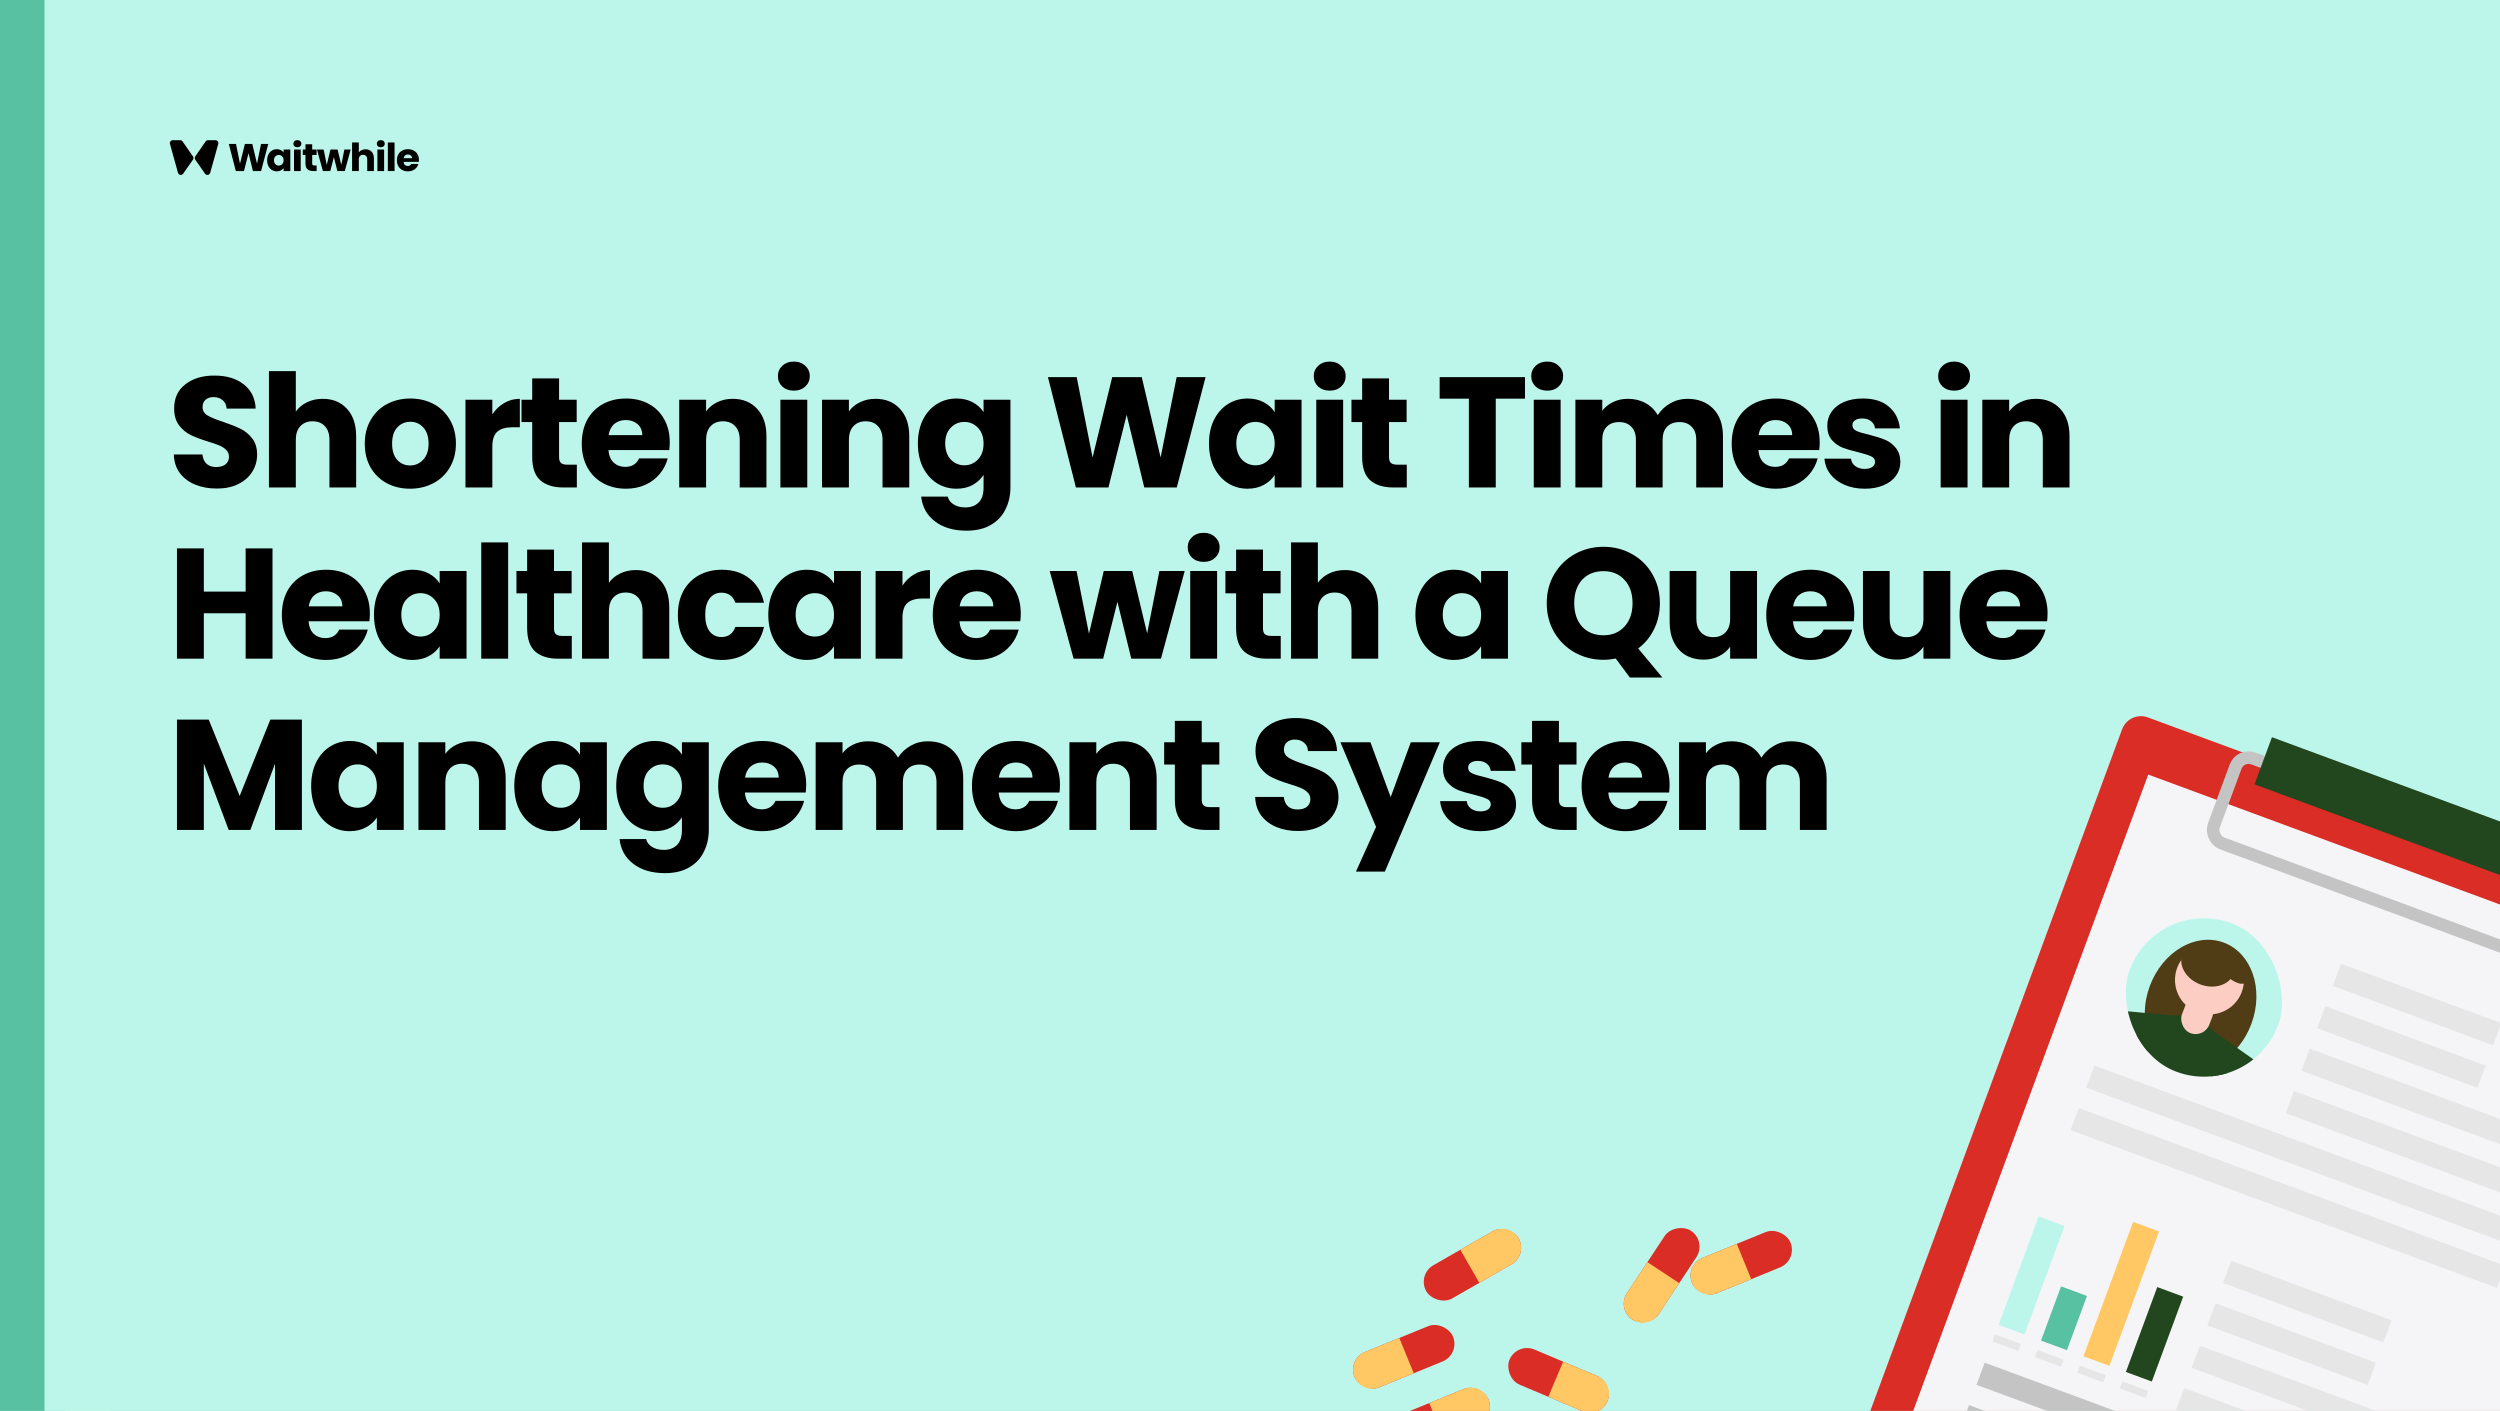<svg width="730" height="412" viewBox="0 0 730 412" fill="none" xmlns="http://www.w3.org/2000/svg">
<g clip-path="url(#clip0_1_2422)">
<rect width="730" height="412" fill="#58C1A2"/>
<g clip-path="url(#clip1_1_2422)">
<rect width="734.222" height="413" transform="translate(19)" fill="#BCF6EB"/>
<path d="M63.328 142.659C60.973 142.659 58.862 142.277 56.996 141.512C55.13 140.747 53.631 139.615 52.499 138.116C51.397 136.617 50.816 134.812 50.755 132.701H59.107C59.229 133.894 59.642 134.812 60.346 135.455C61.049 136.066 61.967 136.372 63.099 136.372C64.262 136.372 65.179 136.112 65.852 135.592C66.525 135.042 66.862 134.292 66.862 133.344C66.862 132.548 66.587 131.891 66.036 131.37C65.516 130.85 64.858 130.422 64.063 130.086C63.298 129.749 62.197 129.367 60.759 128.938C58.678 128.296 56.98 127.653 55.665 127.011C54.35 126.369 53.218 125.42 52.269 124.166C51.321 122.912 50.847 121.275 50.847 119.256C50.847 116.258 51.933 113.917 54.105 112.235C56.277 110.522 59.107 109.665 62.594 109.665C66.143 109.665 69.003 110.522 71.175 112.235C73.348 113.917 74.51 116.273 74.663 119.302H66.174C66.112 118.262 65.73 117.451 65.026 116.87C64.323 116.258 63.42 115.952 62.319 115.952C61.371 115.952 60.606 116.212 60.025 116.732C59.443 117.221 59.153 117.94 59.153 118.889C59.153 119.929 59.642 120.74 60.621 121.321C61.6 121.902 63.13 122.529 65.21 123.202C67.29 123.906 68.973 124.579 70.258 125.221C71.573 125.864 72.705 126.797 73.653 128.021C74.602 129.244 75.076 130.82 75.076 132.747C75.076 134.583 74.602 136.25 73.653 137.749C72.736 139.248 71.39 140.441 69.615 141.328C67.841 142.216 65.745 142.659 63.328 142.659ZM94.268 116.457C97.205 116.457 99.561 117.436 101.335 119.393C103.11 121.321 103.997 123.982 103.997 127.378V142.338H96.196V128.434C96.196 126.72 95.752 125.39 94.865 124.441C93.978 123.493 92.785 123.019 91.286 123.019C89.787 123.019 88.593 123.493 87.706 124.441C86.819 125.39 86.376 126.72 86.376 128.434V142.338H78.528V108.38H86.376V120.174C87.171 119.042 88.257 118.139 89.634 117.466C91.01 116.793 92.555 116.457 94.268 116.457ZM119.729 142.705C117.22 142.705 114.956 142.17 112.937 141.099C110.949 140.028 109.373 138.499 108.211 136.51C107.079 134.521 106.513 132.196 106.513 129.535C106.513 126.904 107.094 124.594 108.257 122.606C109.419 120.587 111.01 119.042 113.029 117.971C115.048 116.9 117.312 116.365 119.821 116.365C122.329 116.365 124.593 116.9 126.612 117.971C128.631 119.042 130.222 120.587 131.385 122.606C132.547 124.594 133.128 126.904 133.128 129.535C133.128 132.166 132.532 134.491 131.339 136.51C130.176 138.499 128.57 140.028 126.52 141.099C124.501 142.17 122.237 142.705 119.729 142.705ZM119.729 135.913C121.228 135.913 122.497 135.363 123.538 134.261C124.608 133.16 125.144 131.585 125.144 129.535C125.144 127.485 124.624 125.91 123.583 124.808C122.574 123.707 121.32 123.156 119.821 123.156C118.291 123.156 117.021 123.707 116.012 124.808C115.002 125.879 114.497 127.455 114.497 129.535C114.497 131.585 114.987 133.16 115.966 134.261C116.975 135.363 118.23 135.913 119.729 135.913ZM143.762 121C144.679 119.592 145.827 118.491 147.203 117.696C148.58 116.87 150.11 116.457 151.792 116.457V124.762H149.635C147.678 124.762 146.209 125.191 145.23 126.047C144.251 126.873 143.762 128.342 143.762 130.453V142.338H135.915V116.732H143.762V121ZM168.438 135.684V142.338H164.445C161.6 142.338 159.382 141.65 157.791 140.273C156.201 138.866 155.405 136.586 155.405 133.435V123.248H152.285V116.732H155.405V110.491H163.252V116.732H168.392V123.248H163.252V133.527C163.252 134.292 163.436 134.843 163.803 135.179C164.17 135.516 164.782 135.684 165.638 135.684H168.438ZM195.57 129.122C195.57 129.856 195.524 130.621 195.432 131.416H177.673C177.795 133.007 178.3 134.231 179.187 135.087C180.105 135.913 181.222 136.326 182.537 136.326C184.495 136.326 185.856 135.5 186.621 133.848H194.973C194.545 135.531 193.765 137.045 192.633 138.391C191.531 139.738 190.139 140.793 188.457 141.558C186.774 142.323 184.893 142.705 182.812 142.705C180.304 142.705 178.071 142.17 176.113 141.099C174.155 140.028 172.625 138.499 171.524 136.51C170.422 134.521 169.872 132.196 169.872 129.535C169.872 126.873 170.407 124.548 171.478 122.56C172.579 120.571 174.109 119.042 176.067 117.971C178.025 116.9 180.273 116.365 182.812 116.365C185.29 116.365 187.493 116.885 189.42 117.925C191.348 118.965 192.847 120.449 193.918 122.376C195.019 124.304 195.57 126.552 195.57 129.122ZM187.539 127.057C187.539 125.711 187.08 124.64 186.162 123.845C185.245 123.049 184.097 122.652 182.721 122.652C181.405 122.652 180.289 123.034 179.371 123.799C178.484 124.564 177.933 125.65 177.719 127.057H187.539ZM213.935 116.457C216.933 116.457 219.319 117.436 221.093 119.393C222.898 121.321 223.801 123.982 223.801 127.378V142.338H216V128.434C216 126.72 215.556 125.39 214.669 124.441C213.782 123.493 212.589 123.019 211.09 123.019C209.591 123.019 208.397 123.493 207.51 124.441C206.623 125.39 206.18 126.72 206.18 128.434V142.338H198.333V116.732H206.18V120.128C206.975 118.996 208.046 118.109 209.392 117.466C210.738 116.793 212.252 116.457 213.935 116.457ZM231.824 114.07C230.447 114.07 229.315 113.673 228.428 112.877C227.571 112.051 227.143 111.042 227.143 109.849C227.143 108.625 227.571 107.615 228.428 106.82C229.315 105.994 230.447 105.581 231.824 105.581C233.17 105.581 234.271 105.994 235.128 106.82C236.015 107.615 236.458 108.625 236.458 109.849C236.458 111.042 236.015 112.051 235.128 112.877C234.271 113.673 233.17 114.07 231.824 114.07ZM235.724 116.732V142.338H227.877V116.732H235.724ZM255.636 116.457C258.634 116.457 261.021 117.436 262.795 119.393C264.6 121.321 265.502 123.982 265.502 127.378V142.338H257.701V128.434C257.701 126.72 257.258 125.39 256.37 124.441C255.483 123.493 254.29 123.019 252.791 123.019C251.292 123.019 250.099 123.493 249.212 124.441C248.325 125.39 247.881 126.72 247.881 128.434V142.338H240.034V116.732H247.881V120.128C248.676 118.996 249.747 118.109 251.093 117.466C252.439 116.793 253.954 116.457 255.636 116.457ZM279.307 116.365C281.112 116.365 282.688 116.732 284.034 117.466C285.41 118.2 286.466 119.164 287.2 120.357V116.732H295.047V142.292C295.047 144.648 294.573 146.774 293.624 148.671C292.707 150.598 291.284 152.128 289.357 153.259C287.46 154.391 285.089 154.957 282.244 154.957C278.45 154.957 275.376 154.055 273.02 152.25C270.665 150.476 269.319 148.059 268.982 144.999H276.737C276.982 145.978 277.563 146.743 278.481 147.294C279.399 147.875 280.531 148.166 281.877 148.166C283.498 148.166 284.783 147.692 285.731 146.743C286.71 145.825 287.2 144.342 287.2 142.292V138.667C286.435 139.86 285.38 140.839 284.034 141.604C282.688 142.338 281.112 142.705 279.307 142.705C277.196 142.705 275.284 142.17 273.571 141.099C271.858 139.998 270.496 138.453 269.487 136.464C268.508 134.445 268.018 132.12 268.018 129.489C268.018 126.858 268.508 124.548 269.487 122.56C270.496 120.571 271.858 119.042 273.571 117.971C275.284 116.9 277.196 116.365 279.307 116.365ZM287.2 129.535C287.2 127.577 286.649 126.032 285.548 124.9C284.477 123.768 283.162 123.202 281.601 123.202C280.041 123.202 278.71 123.768 277.609 124.9C276.538 126.001 276.003 127.531 276.003 129.489C276.003 131.447 276.538 133.007 277.609 134.17C278.71 135.302 280.041 135.868 281.601 135.868C283.162 135.868 284.477 135.302 285.548 134.17C286.649 133.038 287.2 131.493 287.2 129.535ZM352.024 110.124L343.626 142.338H334.127L328.988 121.137L323.664 142.338H314.165L305.997 110.124H314.395L319.03 133.573L324.766 110.124H333.393L338.9 133.573L343.58 110.124H352.024ZM353.022 129.489C353.022 126.858 353.512 124.548 354.491 122.56C355.5 120.571 356.862 119.042 358.575 117.971C360.288 116.9 362.2 116.365 364.311 116.365C366.116 116.365 367.691 116.732 369.037 117.466C370.414 118.2 371.47 119.164 372.204 120.357V116.732H380.051V142.338H372.204V138.713C371.439 139.906 370.368 140.869 368.992 141.604C367.645 142.338 366.07 142.705 364.265 142.705C362.185 142.705 360.288 142.17 358.575 141.099C356.862 139.998 355.5 138.453 354.491 136.464C353.512 134.445 353.022 132.12 353.022 129.489ZM372.204 129.535C372.204 127.577 371.653 126.032 370.552 124.9C369.481 123.768 368.166 123.202 366.605 123.202C365.045 123.202 363.714 123.768 362.613 124.9C361.542 126.001 361.007 127.531 361.007 129.489C361.007 131.447 361.542 133.007 362.613 134.17C363.714 135.302 365.045 135.868 366.605 135.868C368.166 135.868 369.481 135.302 370.552 134.17C371.653 133.038 372.204 131.493 372.204 129.535ZM388.297 114.07C386.921 114.07 385.789 113.673 384.902 112.877C384.045 112.051 383.617 111.042 383.617 109.849C383.617 108.625 384.045 107.615 384.902 106.82C385.789 105.994 386.921 105.581 388.297 105.581C389.644 105.581 390.745 105.994 391.601 106.82C392.489 107.615 392.932 108.625 392.932 109.849C392.932 111.042 392.489 112.051 391.601 112.877C390.745 113.673 389.644 114.07 388.297 114.07ZM392.198 116.732V142.338H384.351V116.732H392.198ZM410.779 135.684V142.338H406.787C403.942 142.338 401.724 141.65 400.133 140.273C398.542 138.866 397.747 136.586 397.747 133.435V123.248H394.627V116.732H397.747V110.491H405.594V116.732H410.734V123.248H405.594V133.527C405.594 134.292 405.778 134.843 406.145 135.179C406.512 135.516 407.124 135.684 407.98 135.684H410.779ZM445.295 110.124V116.411H436.76V142.338H428.913V116.411H420.378V110.124H445.295ZM451.803 114.07C450.427 114.07 449.295 113.673 448.408 112.877C447.551 112.051 447.123 111.042 447.123 109.849C447.123 108.625 447.551 107.615 448.408 106.82C449.295 105.994 450.427 105.581 451.803 105.581C453.149 105.581 454.251 105.994 455.107 106.82C455.995 107.615 456.438 108.625 456.438 109.849C456.438 111.042 455.995 112.051 455.107 112.877C454.251 113.673 453.149 114.07 451.803 114.07ZM455.704 116.732V142.338H447.857V116.732H455.704ZM492.687 116.457C495.868 116.457 498.392 117.42 500.258 119.348C502.155 121.275 503.104 123.952 503.104 127.378V142.338H495.302V128.434C495.302 126.782 494.859 125.512 493.972 124.625C493.115 123.707 491.922 123.248 490.392 123.248C488.863 123.248 487.654 123.707 486.767 124.625C485.911 125.512 485.482 126.782 485.482 128.434V142.338H477.681V128.434C477.681 126.782 477.238 125.512 476.35 124.625C475.494 123.707 474.301 123.248 472.771 123.248C471.241 123.248 470.033 123.707 469.146 124.625C468.289 125.512 467.861 126.782 467.861 128.434V142.338H460.014V116.732H467.861V119.944C468.656 118.873 469.696 118.032 470.981 117.42C472.266 116.778 473.719 116.457 475.341 116.457C477.268 116.457 478.981 116.87 480.48 117.696C482.01 118.522 483.203 119.699 484.06 121.229C484.947 119.822 486.155 118.675 487.685 117.787C489.215 116.9 490.882 116.457 492.687 116.457ZM531.352 129.122C531.352 129.856 531.307 130.621 531.215 131.416H513.456C513.578 133.007 514.083 134.231 514.97 135.087C515.888 135.913 517.005 136.326 518.32 136.326C520.278 136.326 521.639 135.5 522.404 133.848H530.756C530.328 135.531 529.548 137.045 528.416 138.391C527.314 139.738 525.922 140.793 524.24 141.558C522.557 142.323 520.676 142.705 518.595 142.705C516.087 142.705 513.854 142.17 511.896 141.099C509.938 140.028 508.408 138.499 507.307 136.51C506.205 134.521 505.655 132.196 505.655 129.535C505.655 126.873 506.19 124.548 507.261 122.56C508.362 120.571 509.892 119.042 511.85 117.971C513.808 116.9 516.056 116.365 518.595 116.365C521.073 116.365 523.276 116.885 525.203 117.925C527.131 118.965 528.63 120.449 529.7 122.376C530.802 124.304 531.352 126.552 531.352 129.122ZM523.322 127.057C523.322 125.711 522.863 124.64 521.945 123.845C521.027 123.049 519.88 122.652 518.504 122.652C517.188 122.652 516.071 123.034 515.154 123.799C514.267 124.564 513.716 125.65 513.502 127.057H523.322ZM544.532 142.705C542.299 142.705 540.31 142.323 538.567 141.558C536.823 140.793 535.446 139.753 534.437 138.437C533.427 137.091 532.861 135.592 532.739 133.94H540.494C540.586 134.827 540.999 135.546 541.733 136.097C542.467 136.648 543.37 136.923 544.44 136.923C545.419 136.923 546.169 136.739 546.689 136.372C547.24 135.975 547.515 135.47 547.515 134.858C547.515 134.124 547.133 133.588 546.368 133.252C545.603 132.885 544.364 132.487 542.651 132.059C540.815 131.63 539.286 131.187 538.062 130.728C536.838 130.239 535.783 129.489 534.896 128.479C534.008 127.439 533.565 126.047 533.565 124.304C533.565 122.835 533.963 121.504 534.758 120.311C535.584 119.088 536.777 118.124 538.337 117.42C539.928 116.717 541.81 116.365 543.982 116.365C547.194 116.365 549.718 117.16 551.553 118.751C553.419 120.342 554.49 122.453 554.765 125.084H547.515C547.393 124.196 546.995 123.493 546.322 122.973C545.679 122.453 544.823 122.193 543.752 122.193C542.834 122.193 542.131 122.376 541.641 122.743C541.152 123.08 540.907 123.554 540.907 124.166C540.907 124.9 541.289 125.451 542.054 125.818C542.85 126.185 544.073 126.552 545.725 126.919C547.622 127.409 549.167 127.898 550.36 128.388C551.553 128.847 552.593 129.611 553.481 130.682C554.398 131.722 554.873 133.13 554.903 134.904C554.903 136.403 554.475 137.749 553.618 138.942C552.792 140.105 551.584 141.022 549.993 141.695C548.433 142.368 546.613 142.705 544.532 142.705ZM570.622 114.07C569.245 114.07 568.113 113.673 567.226 112.877C566.369 112.051 565.941 111.042 565.941 109.849C565.941 108.625 566.369 107.615 567.226 106.82C568.113 105.994 569.245 105.581 570.622 105.581C571.968 105.581 573.069 105.994 573.926 106.82C574.813 107.615 575.256 108.625 575.256 109.849C575.256 111.042 574.813 112.051 573.926 112.877C573.069 113.673 571.968 114.07 570.622 114.07ZM574.522 116.732V142.338H566.675V116.732H574.522ZM594.434 116.457C597.432 116.457 599.819 117.436 601.593 119.393C603.398 121.321 604.3 123.982 604.3 127.378V142.338H596.499V128.434C596.499 126.72 596.056 125.39 595.169 124.441C594.281 123.493 593.088 123.019 591.589 123.019C590.09 123.019 588.897 123.493 588.01 124.441C587.123 125.39 586.679 126.72 586.679 128.434V142.338H578.832V116.732H586.679V120.128C587.474 118.996 588.545 118.109 589.891 117.466C591.237 116.793 592.752 116.457 594.434 116.457ZM79.573 160.124V192.338H71.726V179.076H59.52V192.338H51.673V160.124H59.52V172.743H71.726V160.124H79.573ZM107.999 179.122C107.999 179.856 107.953 180.621 107.861 181.416H90.102C90.225 183.007 90.729 184.231 91.617 185.087C92.534 185.913 93.651 186.326 94.966 186.326C96.924 186.326 98.286 185.5 99.05 183.848H107.402C106.974 185.531 106.194 187.045 105.062 188.391C103.961 189.738 102.569 190.793 100.886 191.558C99.203 192.323 97.322 192.705 95.242 192.705C92.733 192.705 90.5 192.17 88.542 191.099C86.584 190.028 85.054 188.499 83.953 186.51C82.852 184.521 82.301 182.196 82.301 179.535C82.301 176.873 82.836 174.548 83.907 172.56C85.008 170.571 86.538 169.042 88.496 167.971C90.454 166.9 92.703 166.365 95.242 166.365C97.72 166.365 99.922 166.885 101.85 167.925C103.777 168.965 105.276 170.449 106.347 172.376C107.448 174.304 107.999 176.552 107.999 179.122ZM99.968 177.057C99.968 175.711 99.509 174.64 98.592 173.845C97.674 173.049 96.527 172.652 95.15 172.652C93.834 172.652 92.718 173.034 91.8 173.799C90.913 174.564 90.362 175.65 90.148 177.057H99.968ZM109.202 179.489C109.202 176.858 109.691 174.548 110.67 172.56C111.68 170.571 113.041 169.042 114.754 167.971C116.467 166.9 118.379 166.365 120.49 166.365C122.295 166.365 123.871 166.732 125.217 167.466C126.593 168.2 127.649 169.164 128.383 170.357V166.732H136.23V192.338H128.383V188.713C127.618 189.906 126.548 190.869 125.171 191.604C123.825 192.338 122.249 192.705 120.444 192.705C118.364 192.705 116.467 192.17 114.754 191.099C113.041 189.998 111.68 188.453 110.67 186.464C109.691 184.445 109.202 182.12 109.202 179.489ZM128.383 179.535C128.383 177.577 127.832 176.032 126.731 174.9C125.66 173.768 124.345 173.202 122.785 173.202C121.224 173.202 119.894 173.768 118.792 174.9C117.722 176.001 117.186 177.531 117.186 179.489C117.186 181.447 117.722 183.007 118.792 184.17C119.894 185.302 121.224 185.868 122.785 185.868C124.345 185.868 125.66 185.302 126.731 184.17C127.832 183.038 128.383 181.493 128.383 179.535ZM148.377 158.38V192.338H140.53V158.38H148.377ZM166.959 185.684V192.338H162.967C160.121 192.338 157.903 191.65 156.313 190.273C154.722 188.866 153.926 186.586 153.926 183.435V173.248H150.806V166.732H153.926V160.491H161.773V166.732H166.913V173.248H161.773V183.527C161.773 184.292 161.957 184.843 162.324 185.179C162.691 185.516 163.303 185.684 164.16 185.684H166.959ZM185.693 166.457C188.63 166.457 190.986 167.436 192.76 169.393C194.534 171.321 195.421 173.982 195.421 177.378V192.338H187.62V178.434C187.62 176.72 187.177 175.39 186.29 174.441C185.402 173.493 184.209 173.019 182.71 173.019C181.211 173.019 180.018 173.493 179.131 174.441C178.244 175.39 177.8 176.72 177.8 178.434V192.338H169.953V158.38H177.8V170.174C178.596 169.042 179.682 168.139 181.058 167.466C182.435 166.793 183.98 166.457 185.693 166.457ZM197.937 179.535C197.937 176.873 198.473 174.548 199.544 172.56C200.645 170.571 202.159 169.042 204.087 167.971C206.044 166.9 208.278 166.365 210.786 166.365C213.999 166.365 216.675 167.206 218.817 168.889C220.989 170.571 222.412 172.942 223.085 176.001H214.733C214.029 174.044 212.668 173.065 210.649 173.065C209.211 173.065 208.064 173.631 207.207 174.762C206.35 175.864 205.922 177.455 205.922 179.535C205.922 181.615 206.35 183.221 207.207 184.353C208.064 185.455 209.211 186.005 210.649 186.005C212.668 186.005 214.029 185.026 214.733 183.068H223.085C222.412 186.066 220.989 188.422 218.817 190.135C216.645 191.848 213.968 192.705 210.786 192.705C208.278 192.705 206.044 192.17 204.087 191.099C202.159 190.028 200.645 188.499 199.544 186.51C198.473 184.521 197.937 182.196 197.937 179.535ZM224.345 179.489C224.345 176.858 224.835 174.548 225.813 172.56C226.823 170.571 228.184 169.042 229.898 167.971C231.611 166.9 233.523 166.365 235.634 166.365C237.439 166.365 239.014 166.732 240.36 167.466C241.737 168.2 242.792 169.164 243.527 170.357V166.732H251.374V192.338H243.527V188.713C242.762 189.906 241.691 190.869 240.314 191.604C238.968 192.338 237.393 192.705 235.588 192.705C233.508 192.705 231.611 192.17 229.898 191.099C228.184 189.998 226.823 188.453 225.813 186.464C224.835 184.445 224.345 182.12 224.345 179.489ZM243.527 179.535C243.527 177.577 242.976 176.032 241.875 174.9C240.804 173.768 239.488 173.202 237.928 173.202C236.368 173.202 235.037 173.768 233.936 174.9C232.865 176.001 232.33 177.531 232.33 179.489C232.33 181.447 232.865 183.007 233.936 184.17C235.037 185.302 236.368 185.868 237.928 185.868C239.488 185.868 240.804 185.302 241.875 184.17C242.976 183.038 243.527 181.493 243.527 179.535ZM263.521 171C264.439 169.592 265.586 168.491 266.963 167.696C268.339 166.87 269.869 166.457 271.551 166.457V174.762H269.395C267.437 174.762 265.968 175.191 264.989 176.047C264.01 176.873 263.521 178.342 263.521 180.453V192.338H255.674V166.732H263.521V171ZM298.063 179.122C298.063 179.856 298.017 180.621 297.925 181.416H280.166C280.289 183.007 280.794 184.231 281.681 185.087C282.598 185.913 283.715 186.326 285.031 186.326C286.989 186.326 288.35 185.5 289.115 183.848H297.466C297.038 185.531 296.258 187.045 295.126 188.391C294.025 189.738 292.633 190.793 290.95 191.558C289.268 192.323 287.386 192.705 285.306 192.705C282.797 192.705 280.564 192.17 278.606 191.099C276.648 190.028 275.119 188.499 274.017 186.51C272.916 184.521 272.365 182.196 272.365 179.535C272.365 176.873 272.901 174.548 273.971 172.56C275.073 170.571 276.602 169.042 278.56 167.971C280.518 166.9 282.767 166.365 285.306 166.365C287.784 166.365 289.987 166.885 291.914 167.925C293.841 168.965 295.34 170.449 296.411 172.376C297.512 174.304 298.063 176.552 298.063 179.122ZM290.032 177.057C290.032 175.711 289.574 174.64 288.656 173.845C287.738 173.049 286.591 172.652 285.214 172.652C283.899 172.652 282.782 173.034 281.864 173.799C280.977 174.564 280.426 175.65 280.212 177.057H290.032ZM345.931 166.732L339.002 192.338H330.329L326.29 175.726L322.115 192.338H313.487L306.512 166.732H314.359L317.985 185.042L322.298 166.732H330.604L334.963 184.95L338.543 166.732H345.931ZM351.493 164.07C350.116 164.07 348.985 163.673 348.097 162.877C347.241 162.051 346.812 161.042 346.812 159.849C346.812 158.625 347.241 157.615 348.097 156.82C348.985 155.994 350.116 155.581 351.493 155.581C352.839 155.581 353.941 155.994 354.797 156.82C355.684 157.615 356.128 158.625 356.128 159.849C356.128 161.042 355.684 162.051 354.797 162.877C353.941 163.673 352.839 164.07 351.493 164.07ZM355.394 166.732V192.338H347.547V166.732H355.394ZM373.975 185.684V192.338H369.983C367.138 192.338 364.92 191.65 363.329 190.273C361.738 188.866 360.943 186.586 360.943 183.435V173.248H357.822V166.732H360.943V160.491H368.79V166.732H373.929V173.248H368.79V183.527C368.79 184.292 368.973 184.843 369.34 185.179C369.707 185.516 370.319 185.684 371.176 185.684H373.975ZM392.709 166.457C395.646 166.457 398.002 167.436 399.776 169.393C401.551 171.321 402.438 173.982 402.438 177.378V192.338H394.637V178.434C394.637 176.72 394.193 175.39 393.306 174.441C392.419 173.493 391.226 173.019 389.726 173.019C388.227 173.019 387.034 173.493 386.147 174.441C385.26 175.39 384.816 176.72 384.816 178.434V192.338H376.969V158.38H384.816V170.174C385.612 169.042 386.698 168.139 388.074 167.466C389.451 166.793 390.996 166.457 392.709 166.457ZM413.302 179.489C413.302 176.858 413.791 174.548 414.77 172.56C415.78 170.571 417.141 169.042 418.854 167.971C420.567 166.9 422.479 166.365 424.59 166.365C426.395 166.365 427.971 166.732 429.317 167.466C430.693 168.2 431.749 169.164 432.483 170.357V166.732H440.33V192.338H432.483V188.713C431.718 189.906 430.648 190.869 429.271 191.604C427.925 192.338 426.349 192.705 424.544 192.705C422.464 192.705 420.567 192.17 418.854 191.099C417.141 189.998 415.78 188.453 414.77 186.464C413.791 184.445 413.302 182.12 413.302 179.489ZM432.483 179.535C432.483 177.577 431.932 176.032 430.831 174.9C429.76 173.768 428.445 173.202 426.885 173.202C425.324 173.202 423.994 173.768 422.892 174.9C421.822 176.001 421.286 177.531 421.286 179.489C421.286 181.447 421.822 183.007 422.892 184.17C423.994 185.302 425.324 185.868 426.885 185.868C428.445 185.868 429.76 185.302 430.831 184.17C431.932 183.038 432.483 181.493 432.483 179.535ZM475.923 197.845L471.793 192.292C470.569 192.537 469.376 192.659 468.213 192.659C465.185 192.659 462.401 191.955 459.862 190.548C457.353 189.141 455.349 187.183 453.85 184.674C452.382 182.135 451.647 179.29 451.647 176.139C451.647 172.988 452.382 170.158 453.85 167.65C455.349 165.141 457.353 163.183 459.862 161.776C462.401 160.369 465.185 159.665 468.213 159.665C471.242 159.665 474.011 160.369 476.519 161.776C479.058 163.183 481.047 165.141 482.485 167.65C483.953 170.158 484.687 172.988 484.687 176.139C484.687 178.892 484.121 181.416 482.99 183.711C481.888 185.975 480.343 187.856 478.355 189.355L485.422 197.845H475.923ZM459.678 176.139C459.678 178.984 460.443 181.263 461.972 182.977C463.533 184.659 465.613 185.5 468.213 185.5C470.783 185.5 472.833 184.644 474.362 182.931C475.923 181.217 476.703 178.954 476.703 176.139C476.703 173.294 475.923 171.03 474.362 169.348C472.833 167.634 470.783 166.778 468.213 166.778C465.613 166.778 463.533 167.619 461.972 169.302C460.443 170.984 459.678 173.263 459.678 176.139ZM513.051 166.732V192.338H505.204V188.85C504.408 189.982 503.322 190.9 501.946 191.604C500.6 192.277 499.1 192.613 497.448 192.613C495.491 192.613 493.762 192.185 492.263 191.328C490.764 190.441 489.601 189.172 488.775 187.52C487.949 185.868 487.536 183.925 487.536 181.692V166.732H495.338V180.636C495.338 182.349 495.781 183.68 496.668 184.629C497.556 185.577 498.749 186.051 500.248 186.051C501.777 186.051 502.986 185.577 503.873 184.629C504.76 183.68 505.204 182.349 505.204 180.636V166.732H513.051ZM541.448 179.122C541.448 179.856 541.402 180.621 541.31 181.416H523.551C523.674 183.007 524.179 184.231 525.066 185.087C525.983 185.913 527.1 186.326 528.416 186.326C530.374 186.326 531.735 185.5 532.5 183.848H540.851C540.423 185.531 539.643 187.045 538.511 188.391C537.41 189.738 536.018 190.793 534.335 191.558C532.653 192.323 530.771 192.705 528.691 192.705C526.182 192.705 523.949 192.17 521.991 191.099C520.033 190.028 518.504 188.499 517.402 186.51C516.301 184.521 515.75 182.196 515.75 179.535C515.75 176.873 516.286 174.548 517.356 172.56C518.458 170.571 519.987 169.042 521.945 167.971C523.903 166.9 526.152 166.365 528.691 166.365C531.169 166.365 533.372 166.885 535.299 167.925C537.226 168.965 538.725 170.449 539.796 172.376C540.897 174.304 541.448 176.552 541.448 179.122ZM533.417 177.057C533.417 175.711 532.959 174.64 532.041 173.845C531.123 173.049 529.976 172.652 528.599 172.652C527.284 172.652 526.167 173.034 525.249 173.799C524.362 174.564 523.811 175.65 523.597 177.057H533.417ZM569.496 166.732V192.338H561.649V188.85C560.853 189.982 559.767 190.9 558.391 191.604C557.045 192.277 555.546 192.613 553.894 192.613C551.936 192.613 550.207 192.185 548.708 191.328C547.209 190.441 546.047 189.172 545.221 187.52C544.395 185.868 543.982 183.925 543.982 181.692V166.732H551.783V180.636C551.783 182.349 552.226 183.68 553.114 184.629C554.001 185.577 555.194 186.051 556.693 186.051C558.222 186.051 559.431 185.577 560.318 184.629C561.205 183.68 561.649 182.349 561.649 180.636V166.732H569.496ZM597.893 179.122C597.893 179.856 597.847 180.621 597.755 181.416H579.996C580.119 183.007 580.624 184.231 581.511 185.087C582.429 185.913 583.545 186.326 584.861 186.326C586.819 186.326 588.18 185.5 588.945 183.848H597.297C596.868 185.531 596.088 187.045 594.956 188.391C593.855 189.738 592.463 190.793 590.78 191.558C589.098 192.323 587.216 192.705 585.136 192.705C582.627 192.705 580.394 192.17 578.436 191.099C576.478 190.028 574.949 188.499 573.847 186.51C572.746 184.521 572.195 182.196 572.195 179.535C572.195 176.873 572.731 174.548 573.801 172.56C574.903 170.571 576.432 169.042 578.39 167.971C580.348 166.9 582.597 166.365 585.136 166.365C587.614 166.365 589.817 166.885 591.744 167.925C593.671 168.965 595.17 170.449 596.241 172.376C597.342 174.304 597.893 176.552 597.893 179.122ZM589.863 177.057C589.863 175.711 589.404 174.64 588.486 173.845C587.568 173.049 586.421 172.652 585.044 172.652C583.729 172.652 582.612 173.034 581.694 173.799C580.807 174.564 580.257 175.65 580.042 177.057H589.863ZM88.154 210.124V242.338H80.307V223.019L73.103 242.338H66.77L59.52 222.973V242.338H51.673V210.124H60.942L69.982 232.426L78.931 210.124H88.154ZM90.86 229.489C90.86 226.858 91.35 224.548 92.329 222.56C93.338 220.571 94.7 219.042 96.413 217.971C98.126 216.9 100.038 216.365 102.149 216.365C103.954 216.365 105.53 216.732 106.876 217.466C108.252 218.2 109.308 219.164 110.042 220.357V216.732H117.889V242.338H110.042V238.713C109.277 239.906 108.206 240.869 106.83 241.604C105.484 242.338 103.908 242.705 102.103 242.705C100.023 242.705 98.126 242.17 96.413 241.099C94.7 239.998 93.338 238.453 92.329 236.464C91.35 234.445 90.86 232.12 90.86 229.489ZM110.042 229.535C110.042 227.577 109.491 226.032 108.39 224.9C107.319 223.768 106.004 223.202 104.443 223.202C102.883 223.202 101.552 223.768 100.451 224.9C99.38 226.001 98.845 227.531 98.845 229.489C98.845 231.447 99.38 233.007 100.451 234.17C101.552 235.302 102.883 235.868 104.443 235.868C106.004 235.868 107.319 235.302 108.39 234.17C109.491 233.038 110.042 231.493 110.042 229.535ZM137.791 216.457C140.79 216.457 143.176 217.436 144.95 219.393C146.755 221.321 147.658 223.982 147.658 227.378V242.338H139.856V228.434C139.856 226.72 139.413 225.39 138.526 224.441C137.638 223.493 136.445 223.019 134.946 223.019C133.447 223.019 132.254 223.493 131.367 224.441C130.48 225.39 130.036 226.72 130.036 228.434V242.338H122.189V216.732H130.036V220.128C130.832 218.996 131.902 218.109 133.248 217.466C134.595 216.793 136.109 216.457 137.791 216.457ZM150.174 229.489C150.174 226.858 150.663 224.548 151.642 222.56C152.652 220.571 154.013 219.042 155.726 217.971C157.439 216.9 159.351 216.365 161.462 216.365C163.267 216.365 164.843 216.732 166.189 217.466C167.565 218.2 168.621 219.164 169.355 220.357V216.732H177.202V242.338H169.355V238.713C168.59 239.906 167.52 240.869 166.143 241.604C164.797 242.338 163.221 242.705 161.416 242.705C159.336 242.705 157.439 242.17 155.726 241.099C154.013 239.998 152.652 238.453 151.642 236.464C150.663 234.445 150.174 232.12 150.174 229.489ZM169.355 229.535C169.355 227.577 168.804 226.032 167.703 224.9C166.632 223.768 165.317 223.202 163.757 223.202C162.196 223.202 160.866 223.768 159.764 224.9C158.694 226.001 158.158 227.531 158.158 229.489C158.158 231.447 158.694 233.007 159.764 234.17C160.866 235.302 162.196 235.868 163.757 235.868C165.317 235.868 166.632 235.302 167.703 234.17C168.804 233.038 169.355 231.493 169.355 229.535ZM191.231 216.365C193.036 216.365 194.611 216.732 195.957 217.466C197.334 218.2 198.39 219.164 199.124 220.357V216.732H206.971V242.292C206.971 244.648 206.497 246.774 205.548 248.671C204.63 250.598 203.208 252.128 201.281 253.259C199.384 254.391 197.013 254.957 194.168 254.957C190.374 254.957 187.3 254.055 184.944 252.25C182.588 250.476 181.242 248.059 180.906 244.999H188.661C188.906 245.978 189.487 246.743 190.405 247.294C191.323 247.875 192.455 248.166 193.801 248.166C195.422 248.166 196.707 247.692 197.655 246.743C198.634 245.825 199.124 244.342 199.124 242.292V238.667C198.359 239.86 197.303 240.839 195.957 241.604C194.611 242.338 193.036 242.705 191.231 242.705C189.12 242.705 187.208 242.17 185.495 241.099C183.782 239.998 182.42 238.453 181.411 236.464C180.432 234.445 179.942 232.12 179.942 229.489C179.942 226.858 180.432 224.548 181.411 222.56C182.42 220.571 183.782 219.042 185.495 217.971C187.208 216.9 189.12 216.365 191.231 216.365ZM199.124 229.535C199.124 227.577 198.573 226.032 197.472 224.9C196.401 223.768 195.086 223.202 193.525 223.202C191.965 223.202 190.634 223.768 189.533 224.9C188.462 226.001 187.927 227.531 187.927 229.489C187.927 231.447 188.462 233.007 189.533 234.17C190.634 235.302 191.965 235.868 193.525 235.868C195.086 235.868 196.401 235.302 197.472 234.17C198.573 233.038 199.124 231.493 199.124 229.535ZM235.409 229.122C235.409 229.856 235.363 230.621 235.271 231.416H217.512C217.634 233.007 218.139 234.231 219.026 235.087C219.944 235.913 221.061 236.326 222.376 236.326C224.334 236.326 225.695 235.5 226.46 233.848H234.812C234.384 235.531 233.604 237.045 232.472 238.391C231.37 239.738 229.978 240.793 228.296 241.558C226.613 242.323 224.732 242.705 222.651 242.705C220.143 242.705 217.91 242.17 215.952 241.099C213.994 240.028 212.464 238.499 211.363 236.51C210.261 234.521 209.711 232.196 209.711 229.535C209.711 226.873 210.246 224.548 211.317 222.56C212.418 220.571 213.948 219.042 215.906 217.971C217.864 216.9 220.112 216.365 222.651 216.365C225.129 216.365 227.332 216.885 229.259 217.925C231.187 218.965 232.686 220.449 233.757 222.376C234.858 224.304 235.409 226.552 235.409 229.122ZM227.378 227.057C227.378 225.711 226.919 224.64 226.001 223.845C225.084 223.049 223.936 222.652 222.56 222.652C221.244 222.652 220.128 223.034 219.21 223.799C218.323 224.564 217.772 225.65 217.558 227.057H227.378ZM270.844 216.457C274.026 216.457 276.55 217.42 278.416 219.348C280.313 221.275 281.261 223.952 281.261 227.378V242.338H273.46V228.434C273.46 226.782 273.017 225.512 272.129 224.625C271.273 223.707 270.08 223.248 268.55 223.248C267.02 223.248 265.812 223.707 264.925 224.625C264.068 225.512 263.64 226.782 263.64 228.434V242.338H255.839V228.434C255.839 226.782 255.395 225.512 254.508 224.625C253.651 223.707 252.458 223.248 250.929 223.248C249.399 223.248 248.191 223.707 247.303 224.625C246.447 225.512 246.019 226.782 246.019 228.434V242.338H238.172V216.732H246.019V219.944C246.814 218.873 247.854 218.032 249.139 217.42C250.424 216.778 251.877 216.457 253.498 216.457C255.426 216.457 257.139 216.87 258.638 217.696C260.168 218.522 261.361 219.699 262.217 221.229C263.105 219.822 264.313 218.675 265.843 217.787C267.372 216.9 269.04 216.457 270.844 216.457ZM309.51 229.122C309.51 229.856 309.464 230.621 309.373 231.416H291.614C291.736 233.007 292.241 234.231 293.128 235.087C294.046 235.913 295.162 236.326 296.478 236.326C298.436 236.326 299.797 235.5 300.562 233.848H308.914C308.485 235.531 307.705 237.045 306.573 238.391C305.472 239.738 304.08 240.793 302.397 241.558C300.715 242.323 298.833 242.705 296.753 242.705C294.244 242.705 292.011 242.17 290.053 241.099C288.095 240.028 286.566 238.499 285.464 236.51C284.363 234.521 283.812 232.196 283.812 229.535C283.812 226.873 284.348 224.548 285.419 222.56C286.52 220.571 288.049 219.042 290.007 217.971C291.965 216.9 294.214 216.365 296.753 216.365C299.231 216.365 301.434 216.885 303.361 217.925C305.288 218.965 306.787 220.449 307.858 222.376C308.96 224.304 309.51 226.552 309.51 229.122ZM301.48 227.057C301.48 225.711 301.021 224.64 300.103 223.845C299.185 223.049 298.038 222.652 296.661 222.652C295.346 222.652 294.229 223.034 293.311 223.799C292.424 224.564 291.874 225.65 291.659 227.057H301.48ZM327.875 216.457C330.873 216.457 333.26 217.436 335.034 219.393C336.839 221.321 337.742 223.982 337.742 227.378V242.338H329.94V228.434C329.94 226.72 329.497 225.39 328.61 224.441C327.722 223.493 326.529 223.019 325.03 223.019C323.531 223.019 322.338 223.493 321.451 224.441C320.564 225.39 320.12 226.72 320.12 228.434V242.338H312.273V216.732H320.12V220.128C320.916 218.996 321.986 218.109 323.332 217.466C324.678 216.793 326.193 216.457 327.875 216.457ZM356.089 235.684V242.338H352.097C349.252 242.338 347.034 241.65 345.443 240.273C343.852 238.866 343.057 236.586 343.057 233.435V223.248H339.936V216.732H343.057V210.491H350.904V216.732H356.043V223.248H350.904V233.527C350.904 234.292 351.087 234.843 351.454 235.179C351.822 235.516 352.433 235.684 353.29 235.684H356.089ZM379.087 242.659C376.731 242.659 374.621 242.277 372.754 241.512C370.888 240.747 369.389 239.615 368.257 238.116C367.156 236.617 366.575 234.812 366.513 232.701H374.865C374.988 233.894 375.401 234.812 376.104 235.455C376.808 236.066 377.726 236.372 378.858 236.372C380.02 236.372 380.938 236.112 381.611 235.592C382.284 235.042 382.62 234.292 382.62 233.344C382.62 232.548 382.345 231.891 381.794 231.37C381.274 230.85 380.617 230.422 379.821 230.086C379.056 229.749 377.955 229.367 376.517 228.938C374.437 228.296 372.739 227.653 371.424 227.011C370.108 226.369 368.976 225.42 368.028 224.166C367.079 222.912 366.605 221.275 366.605 219.256C366.605 216.258 367.691 213.917 369.863 212.235C372.035 210.522 374.865 209.665 378.353 209.665C381.902 209.665 384.762 210.522 386.934 212.235C389.106 213.917 390.269 216.273 390.422 219.302H381.932C381.871 218.262 381.489 217.451 380.785 216.87C380.081 216.258 379.179 215.952 378.077 215.952C377.129 215.952 376.364 216.212 375.783 216.732C375.202 217.221 374.911 217.94 374.911 218.889C374.911 219.929 375.401 220.74 376.38 221.321C377.359 221.902 378.888 222.529 380.968 223.202C383.049 223.906 384.731 224.579 386.016 225.221C387.332 225.864 388.464 226.797 389.412 228.021C390.36 229.244 390.835 230.82 390.835 232.747C390.835 234.583 390.36 236.25 389.412 237.749C388.494 239.248 387.148 240.441 385.374 241.328C383.599 242.216 381.504 242.659 379.087 242.659ZM420.444 216.732L404.383 254.498H395.939L401.813 241.466L391.396 216.732H400.161L406.08 232.747L411.954 216.732H420.444ZM432.321 242.705C430.088 242.705 428.1 242.323 426.356 241.558C424.612 240.793 423.235 239.753 422.226 238.437C421.216 237.091 420.65 235.592 420.528 233.94H428.283C428.375 234.827 428.788 235.546 429.522 236.097C430.256 236.648 431.159 236.923 432.23 236.923C433.209 236.923 433.958 236.739 434.478 236.372C435.029 235.975 435.304 235.47 435.304 234.858C435.304 234.124 434.922 233.588 434.157 233.252C433.392 232.885 432.153 232.487 430.44 232.059C428.604 231.63 427.075 231.187 425.851 230.728C424.627 230.239 423.572 229.489 422.685 228.479C421.798 227.439 421.354 226.047 421.354 224.304C421.354 222.835 421.752 221.504 422.547 220.311C423.373 219.088 424.566 218.124 426.126 217.42C427.717 216.717 429.599 216.365 431.771 216.365C434.983 216.365 437.507 217.16 439.342 218.751C441.209 220.342 442.279 222.453 442.555 225.084H435.304C435.182 224.196 434.784 223.493 434.111 222.973C433.469 222.453 432.612 222.193 431.541 222.193C430.623 222.193 429.92 222.376 429.43 222.743C428.941 223.08 428.696 223.554 428.696 224.166C428.696 224.9 429.079 225.451 429.843 225.818C430.639 226.185 431.862 226.552 433.514 226.919C435.411 227.409 436.956 227.898 438.149 228.388C439.342 228.847 440.383 229.611 441.27 230.682C442.187 231.722 442.662 233.13 442.692 234.904C442.692 236.403 442.264 237.749 441.407 238.942C440.581 240.105 439.373 241.022 437.782 241.695C436.222 242.368 434.402 242.705 432.321 242.705ZM460.388 235.684V242.338H456.395C453.55 242.338 451.332 241.65 449.742 240.273C448.151 238.866 447.355 236.586 447.355 233.435V223.248H444.235V216.732H447.355V210.491H455.202V216.732H460.342V223.248H455.202V233.527C455.202 234.292 455.386 234.843 455.753 235.179C456.12 235.516 456.732 235.684 457.589 235.684H460.388ZM487.52 229.122C487.52 229.856 487.474 230.621 487.382 231.416H469.623C469.745 233.007 470.25 234.231 471.137 235.087C472.055 235.913 473.172 236.326 474.487 236.326C476.445 236.326 477.806 235.5 478.571 233.848H486.923C486.495 235.531 485.715 237.045 484.583 238.391C483.481 239.738 482.089 240.793 480.407 241.558C478.724 242.323 476.843 242.705 474.763 242.705C472.254 242.705 470.021 242.17 468.063 241.099C466.105 240.028 464.575 238.499 463.474 236.51C462.373 234.521 461.822 232.196 461.822 229.535C461.822 226.873 462.357 224.548 463.428 222.56C464.529 220.571 466.059 219.042 468.017 217.971C469.975 216.9 472.223 216.365 474.763 216.365C477.241 216.365 479.443 216.885 481.371 217.925C483.298 218.965 484.797 220.449 485.868 222.376C486.969 224.304 487.52 226.552 487.52 229.122ZM479.489 227.057C479.489 225.711 479.03 224.64 478.112 223.845C477.195 223.049 476.047 222.652 474.671 222.652C473.355 222.652 472.239 223.034 471.321 223.799C470.434 224.564 469.883 225.65 469.669 227.057H479.489ZM522.956 216.457C526.137 216.457 528.661 217.42 530.527 219.348C532.424 221.275 533.372 223.952 533.372 227.378V242.338H525.571V228.434C525.571 226.782 525.128 225.512 524.24 224.625C523.384 223.707 522.191 223.248 520.661 223.248C519.131 223.248 517.923 223.707 517.036 224.625C516.179 225.512 515.751 226.782 515.751 228.434V242.338H507.95V228.434C507.95 226.782 507.506 225.512 506.619 224.625C505.763 223.707 504.569 223.248 503.04 223.248C501.51 223.248 500.302 223.707 499.415 224.625C498.558 225.512 498.13 226.782 498.13 228.434V242.338H490.283V216.732H498.13V219.944C498.925 218.873 499.965 218.032 501.25 217.42C502.535 216.778 503.988 216.457 505.61 216.457C507.537 216.457 509.25 216.87 510.749 217.696C512.279 218.522 513.472 219.699 514.328 221.229C515.216 219.822 516.424 218.675 517.954 217.787C519.483 216.9 521.151 216.457 522.956 216.457Z" fill="black"/>
<path d="M78.332 42.034L76.231 49.948H73.854L72.568 44.739L71.236 49.948H68.859L66.815 42.034H68.916L70.076 47.795L71.511 42.034H73.67L75.048 47.795L76.219 42.034H78.332Z" fill="black"/>
<path d="M78.007 46.791C78.007 46.145 78.13 45.578 78.375 45.089C78.627 44.6 78.968 44.225 79.397 43.962C79.826 43.699 80.304 43.567 80.832 43.567C81.284 43.567 81.678 43.657 82.015 43.838C82.359 44.018 82.623 44.255 82.807 44.548V43.657H84.77V49.948H82.807V49.058C82.616 49.351 82.348 49.587 82.003 49.768C81.666 49.948 81.272 50.038 80.821 50.038C80.3 50.038 79.826 49.907 79.397 49.644C78.968 49.373 78.627 48.994 78.375 48.505C78.13 48.009 78.007 47.438 78.007 46.791ZM82.807 46.803C82.807 46.322 82.669 45.942 82.394 45.664C82.126 45.386 81.797 45.247 81.406 45.247C81.016 45.247 80.683 45.386 80.407 45.664C80.139 45.935 80.005 46.31 80.005 46.791C80.005 47.273 80.139 47.656 80.407 47.941C80.683 48.219 81.016 48.359 81.406 48.359C81.797 48.359 82.126 48.219 82.394 47.941C82.669 47.663 82.807 47.284 82.807 46.803Z" fill="black"/>
<path d="M86.834 43.003C86.49 43.003 86.206 42.906 85.984 42.71C85.77 42.507 85.663 42.259 85.663 41.966C85.663 41.665 85.77 41.417 85.984 41.222C86.206 41.019 86.49 40.917 86.834 40.917C87.171 40.917 87.446 41.019 87.661 41.222C87.883 41.417 87.994 41.665 87.994 41.966C87.994 42.259 87.883 42.507 87.661 42.71C87.446 42.906 87.171 43.003 86.834 43.003ZM87.81 43.657V49.948H85.847V43.657H87.81Z" fill="black"/>
<path d="M92.459 48.313V49.948H91.46C90.749 49.948 90.194 49.779 89.796 49.441C89.397 49.095 89.198 48.535 89.198 47.761V45.258H88.418V43.657H89.198V42.124H91.162V43.657H92.448V45.258H91.162V47.784C91.162 47.971 91.208 48.107 91.3 48.19C91.392 48.272 91.545 48.313 91.759 48.313H92.459Z" fill="black"/>
<path d="M102.406 43.657L100.672 49.948H98.502L97.492 45.867L96.447 49.948H94.288L92.543 43.657H94.506L95.413 48.156L96.493 43.657H98.571L99.662 48.133L100.557 43.657H102.406Z" fill="black"/>
<path d="M106.749 43.59C107.483 43.59 108.073 43.83 108.517 44.311C108.961 44.785 109.183 45.438 109.183 46.273V49.948H107.231V46.532C107.231 46.111 107.12 45.784 106.898 45.551C106.676 45.318 106.377 45.202 106.002 45.202C105.627 45.202 105.329 45.318 105.107 45.551C104.885 45.784 104.774 46.111 104.774 46.532V49.948H102.81V41.605H104.774V44.503C104.973 44.225 105.244 44.003 105.589 43.838C105.933 43.672 106.32 43.59 106.749 43.59Z" fill="black"/>
<path d="M111.19 43.003C110.846 43.003 110.563 42.906 110.341 42.71C110.126 42.507 110.019 42.259 110.019 41.966C110.019 41.665 110.126 41.417 110.341 41.222C110.563 41.019 110.846 40.917 111.19 40.917C111.527 40.917 111.803 41.019 112.017 41.222C112.239 41.417 112.35 41.665 112.35 41.966C112.35 42.259 112.239 42.507 112.017 42.71C111.803 42.906 111.527 43.003 111.19 43.003ZM112.166 43.657V49.948H110.203V43.657H112.166Z" fill="black"/>
<path d="M115.208 41.605V49.948H113.245V41.605H115.208Z" fill="black"/>
<path d="M122.326 46.701C122.326 46.882 122.315 47.069 122.292 47.265H117.848C117.879 47.656 118.005 47.956 118.227 48.167C118.457 48.37 118.736 48.471 119.065 48.471C119.555 48.471 119.896 48.268 120.087 47.862H122.177C122.07 48.276 121.875 48.648 121.591 48.979C121.316 49.309 120.967 49.569 120.546 49.757C120.125 49.944 119.655 50.038 119.134 50.038C118.506 50.038 117.948 49.907 117.458 49.644C116.968 49.381 116.585 49.005 116.309 48.516C116.034 48.028 115.896 47.457 115.896 46.803C115.896 46.149 116.03 45.578 116.298 45.089C116.574 44.6 116.956 44.225 117.446 43.962C117.936 43.699 118.499 43.567 119.134 43.567C119.754 43.567 120.305 43.695 120.788 43.95C121.27 44.206 121.645 44.57 121.913 45.044C122.188 45.517 122.326 46.07 122.326 46.701ZM120.317 46.194C120.317 45.863 120.202 45.6 119.972 45.405C119.743 45.209 119.456 45.112 119.111 45.112C118.782 45.112 118.503 45.206 118.273 45.393C118.051 45.581 117.913 45.848 117.86 46.194H120.317Z" fill="black"/>
<path d="M56.337 45.659L53.31 41.304C53.147 41.069 52.876 40.929 52.587 40.929H50.468C49.89 40.929 49.471 41.471 49.624 42.021L51.975 50.464C52.075 50.825 52.409 51.076 52.789 51.076C53.066 51.076 53.326 50.941 53.484 50.716L56.336 46.637C56.541 46.343 56.542 45.954 56.337 45.659Z" fill="black"/>
<path d="M57.018 45.659L60.045 41.304C60.208 41.069 60.478 40.929 60.767 40.929H62.886C63.465 40.929 63.884 41.471 63.731 42.021L61.38 50.464C61.279 50.825 60.946 51.076 60.566 51.076C60.288 51.076 60.028 50.941 59.871 50.716L57.019 46.637C56.813 46.343 56.813 45.954 57.018 45.659Z" fill="black"/>
<g filter="url(#filter0_d_1_2422)">
<rect x="618.628" y="205.542" width="187.762" height="242.829" rx="5.872" transform="rotate(20.274 618.628 205.542)" fill="#D92D26"/>
<rect x="624.231" y="224.266" width="163.688" height="211.399" transform="rotate(20.274 624.231 224.266)" fill="#F5F5F7"/>
<rect x="651.134" y="218.163" width="118.178" height="26.425" rx="4.037" transform="rotate(20.274 651.134 218.163)" stroke="#C4C4C4" stroke-width="3.67"/>
<rect x="660.347" y="213.349" width="103.498" height="14.681" transform="rotate(20.274 660.347 213.349)" fill="#22461D"/>
<g clip-path="url(#clip2_1_2422)">
<circle cx="640.489" cy="289.35" r="23.122" transform="rotate(20.274 640.489 289.35)" fill="#BCF6EB"/>
<path d="M630.929 296.041C633.97 296.421 636.128 299.195 635.748 302.236V302.236C635.368 305.278 632.594 307.436 629.553 307.056L599.835 303.343L601.211 292.329L630.929 296.041Z" fill="#F5F5F7"/>
<path d="M663.164 315.759C665.666 317.529 666.26 320.993 664.49 323.495V323.495C662.72 325.997 659.256 326.591 656.754 324.821L636.448 310.458L642.858 301.396L663.164 315.759Z" fill="#F5F5F7"/>
<path d="M618.065 305.931C620.887 298.291 629.368 294.385 637.007 297.207V297.207C644.647 300.029 648.553 308.511 645.731 316.15L634.888 345.503L607.222 335.284L618.065 305.931Z" fill="#F5F5F7"/>
<circle cx="641.437" cy="285.953" r="10.072" transform="rotate(9.152 641.437 285.953)" fill="#F67B37"/>
<ellipse cx="643.947" cy="279.44" rx="8.632" ry="3.237" transform="rotate(20.274 643.947 279.44)" fill="#22461D"/>
<rect x="635.86" y="289.597" width="8.544" height="11.112" rx="4.272" transform="rotate(21.061 635.86 289.597)" fill="#F67B37"/>
<circle r="4.728" transform="matrix(-0.742 -0.671 -0.671 0.742 647.661 294.269)" fill="#F67B37"/>
<ellipse cx="639.514" cy="291.53" rx="15.826" ry="19.422" transform="rotate(20.274 639.514 291.53)" fill="#503D16"/>
<path d="M663.315 313.359C665.818 315.129 666.411 318.593 664.641 321.095V321.095C662.871 323.597 659.407 324.191 656.905 322.421L636.599 308.058L643.009 298.996L663.315 313.359Z" fill="#22461D"/>
<path d="M607.339 292.386C604.286 292.104 601.584 294.35 601.302 297.402V297.402C601.02 300.454 603.266 303.157 606.318 303.438L631.085 305.725L632.106 294.672L607.339 292.386Z" fill="#22461D"/>
<path d="M618.737 304.19C621.559 296.55 630.04 292.644 637.68 295.466V295.466C645.319 298.288 649.225 306.769 646.403 314.409L635.56 343.762L607.894 333.543L618.737 304.19Z" fill="#22461D"/>
<circle cx="642.109" cy="284.22" r="10.072" transform="rotate(9.152 642.109 284.22)" fill="#FCCDC3"/>
<ellipse cx="641.715" cy="279.538" rx="8.028" ry="6.422" transform="rotate(20.274 641.715 279.538)" fill="#503D16"/>
<ellipse cx="648.229" cy="279.446" rx="7.173" ry="3.303" transform="rotate(50.274 648.229 279.446)" fill="#503D16"/>
<rect x="636.535" y="287.852" width="8.544" height="11.112" rx="4.272" transform="rotate(21.061 636.535 287.852)" fill="#FCCDC3"/>
</g>
<rect width="49.92" height="6.899" transform="matrix(0.938 0.348 -0.348 0.937 680.513 279.486)" fill="#E6E6E6"/>
<rect width="49.92" height="6.899" transform="matrix(0.938 0.348 -0.348 0.937 648.466 366.244)" fill="#E6E6E6"/>
<rect width="49.92" height="6.899" transform="matrix(0.938 0.348 -0.348 0.937 675.935 291.88)" fill="#E6E6E6"/>
<rect width="49.92" height="6.899" transform="matrix(0.938 0.348 -0.348 0.937 643.887 378.638)" fill="#E6E6E6"/>
<rect width="75.523" height="6.899" transform="matrix(0.938 0.347 -0.349 0.937 671.361 304.276)" fill="#E6E6E6"/>
<rect width="75.523" height="6.899" transform="matrix(0.938 0.347 -0.349 0.937 639.313 391.033)" fill="#E6E6E6"/>
<rect width="75.523" height="6.899" transform="matrix(0.938 0.347 -0.349 0.937 666.783 316.67)" fill="#E6E6E6"/>
<rect width="75.523" height="6.899" transform="matrix(0.938 0.347 -0.349 0.937 634.735 403.427)" fill="#E6E6E6"/>
<rect width="132.746" height="6.899" transform="matrix(0.938 0.347 -0.351 0.936 608.527 309.236)" fill="#E6E6E6"/>
<rect width="132.746" height="6.899" transform="matrix(0.938 0.347 -0.351 0.936 576.48 395.993)" fill="#C4C4C4"/>
<rect width="132.746" height="6.899" transform="matrix(0.938 0.347 -0.351 0.937 603.949 321.629)" fill="#E6E6E6"/>
<rect width="132.746" height="6.899" transform="matrix(0.938 0.347 -0.351 0.937 571.902 408.387)" fill="#C4C4C4"/>
<rect x="579.502" y="387.719" width="8.074" height="2.202" transform="rotate(20.274 579.502 387.719)" fill="#E6E6E6"/>
<rect x="591.897" y="392.298" width="8.074" height="2.202" transform="rotate(20.274 591.897 392.298)" fill="#E6E6E6"/>
<rect x="604.291" y="396.876" width="8.074" height="2.202" transform="rotate(20.274 604.291 396.876)" fill="#E6E6E6"/>
<rect x="616.685" y="401.455" width="8.074" height="2.202" transform="rotate(20.274 616.685 401.455)" fill="#E6E6E6"/>
<rect x="580.519" y="384.965" width="33.765" height="8.074" transform="rotate(-69.726 580.519 384.965)" fill="#BCF6EB"/>
<rect x="592.914" y="389.544" width="16.883" height="8.074" transform="rotate(-69.726 592.914 389.544)" fill="#58C1A2"/>
<rect x="605.308" y="394.122" width="41.84" height="8.074" transform="rotate(-69.726 605.308 394.122)" fill="#FFC864"/>
<rect x="617.702" y="398.7" width="26.425" height="8.074" transform="rotate(-69.726 617.702 398.7)" fill="#22461D"/>
</g>
<rect x="442.935" y="391.9" width="31.077" height="11.141" rx="5.57" transform="rotate(22.883 442.935 391.9)" fill="#D92D26"/>
<path d="M456.441 397.6L466.435 401.819C469.269 403.015 470.597 406.282 469.401 409.117V409.117C468.204 411.951 464.937 413.279 462.102 412.083L452.108 407.865L456.441 397.6Z" fill="#FFC864"/>
<rect x="413.709" y="372.229" width="31.077" height="11.141" rx="5.57" transform="rotate(-29.861 413.709 372.229)" fill="#D92D26"/>
<path d="M426.422 364.931L435.83 359.53C438.498 357.998 441.902 358.919 443.434 361.587V361.587C444.966 364.255 444.045 367.66 441.376 369.192L431.969 374.593L426.422 364.931Z" fill="#FFC864"/>
<rect x="498.413" y="362.453" width="31.077" height="11.141" rx="5.57" transform="rotate(123.453 498.413 362.453)" fill="#D92D26"/>
<path d="M490.332 374.683L484.352 383.734C482.656 386.301 479.2 387.007 476.634 385.311V385.311C474.067 383.615 473.361 380.159 475.057 377.592L481.037 368.542L490.332 374.683Z" fill="#FFC864"/>
<rect x="403.772" y="415.234" width="31.077" height="11.141" rx="5.57" transform="rotate(-22.209 403.772 415.234)" fill="#D92D26"/>
<path d="M417.343 409.694L427.386 405.593C430.234 404.43 433.486 405.797 434.649 408.645V408.645C435.812 411.493 434.446 414.745 431.597 415.908L421.554 420.008L417.343 409.694Z" fill="#FFC864"/>
<rect x="426.385" y="395.454" width="31.077" height="11.141" rx="5.57" transform="rotate(157.791 426.385 395.454)" fill="#D92D26"/>
<path d="M412.814 400.995L402.771 405.095C399.923 406.258 396.671 404.892 395.508 402.044V402.044C394.345 399.195 395.711 395.944 398.56 394.781L408.603 390.681L412.814 400.995Z" fill="#FFC864"/>
<rect x="524.93" y="367.983" width="31.077" height="11.141" rx="5.57" transform="rotate(157.791 524.93 367.983)" fill="#D92D26"/>
<path d="M511.359 373.524L501.316 377.624C498.468 378.787 495.216 377.421 494.053 374.573V374.573C492.89 371.724 494.257 368.473 497.105 367.31L507.148 363.21L511.359 373.524Z" fill="#FFC864"/>
</g>
<g filter="url(#filter1_dd_1_2422)">
<rect width="19" height="413" fill="#BCF6EB"/>
</g>
</g>
<defs>
<filter id="filter0_d_1_2422" x="534.486" y="198.852" width="265.802" height="301.449" filterUnits="userSpaceOnUse" color-interpolation-filters="sRGB">
<feFlood flood-opacity="0" result="BackgroundImageFix"/>
<feColorMatrix in="SourceAlpha" type="matrix" values="0 0 0 0 0 0 0 0 0 0 0 0 0 0 0 0 0 0 127 0" result="hardAlpha"/>
<feOffset dx="3.059" dy="1.912"/>
<feComposite in2="hardAlpha" operator="out"/>
<feColorMatrix type="matrix" values="0 0 0 0 0.255 0 0 0 0 0 0 0 0 0 0.98 0 0 0 0.05 0"/>
<feBlend mode="normal" in2="BackgroundImageFix" result="effect1_dropShadow_1_2422"/>
<feBlend mode="normal" in="SourceGraphic" in2="effect1_dropShadow_1_2422" result="shape"/>
</filter>
<filter id="filter1_dd_1_2422" x="-24" y="-34" width="87" height="481" filterUnits="userSpaceOnUse" color-interpolation-filters="sRGB">
<feFlood flood-opacity="0" result="BackgroundImageFix"/>
<feColorMatrix in="SourceAlpha" type="matrix" values="0 0 0 0 0 0 0 0 0 0 0 0 0 0 0 0 0 0 127 0" result="hardAlpha"/>
<feOffset dx="3"/>
<feGaussianBlur stdDeviation="1"/>
<feComposite in2="hardAlpha" operator="out"/>
<feColorMatrix type="matrix" values="0 0 0 0 0 0 0 0 0 0 0 0 0 0 0 0 0 0 0.08 0"/>
<feBlend mode="normal" in2="BackgroundImageFix" result="effect1_dropShadow_1_2422"/>
<feColorMatrix in="SourceAlpha" type="matrix" values="0 0 0 0 0 0 0 0 0 0 0 0 0 0 0 0 0 0 127 0" result="hardAlpha"/>
<feOffset dx="10"/>
<feGaussianBlur stdDeviation="17"/>
<feComposite in2="hardAlpha" operator="out"/>
<feColorMatrix type="matrix" values="0 0 0 0 0 0 0 0 0 0 0 0 0 0 0 0 0 0 0.08 0"/>
<feBlend mode="normal" in2="effect1_dropShadow_1_2422" result="effect2_dropShadow_1_2422"/>
<feBlend mode="normal" in="SourceGraphic" in2="effect2_dropShadow_1_2422" result="shape"/>
</filter>
<clipPath id="clip0_1_2422">
<rect width="730" height="412" fill="white"/>
</clipPath>
<clipPath id="clip1_1_2422">
<rect width="734.222" height="413" fill="white" transform="translate(19)"/>
</clipPath>
<clipPath id="clip2_1_2422">
<rect x="626.811" y="259.649" width="46.244" height="46.244" rx="23.122" transform="rotate(20.274 626.811 259.649)" fill="white"/>
</clipPath>
</defs>
</svg>
